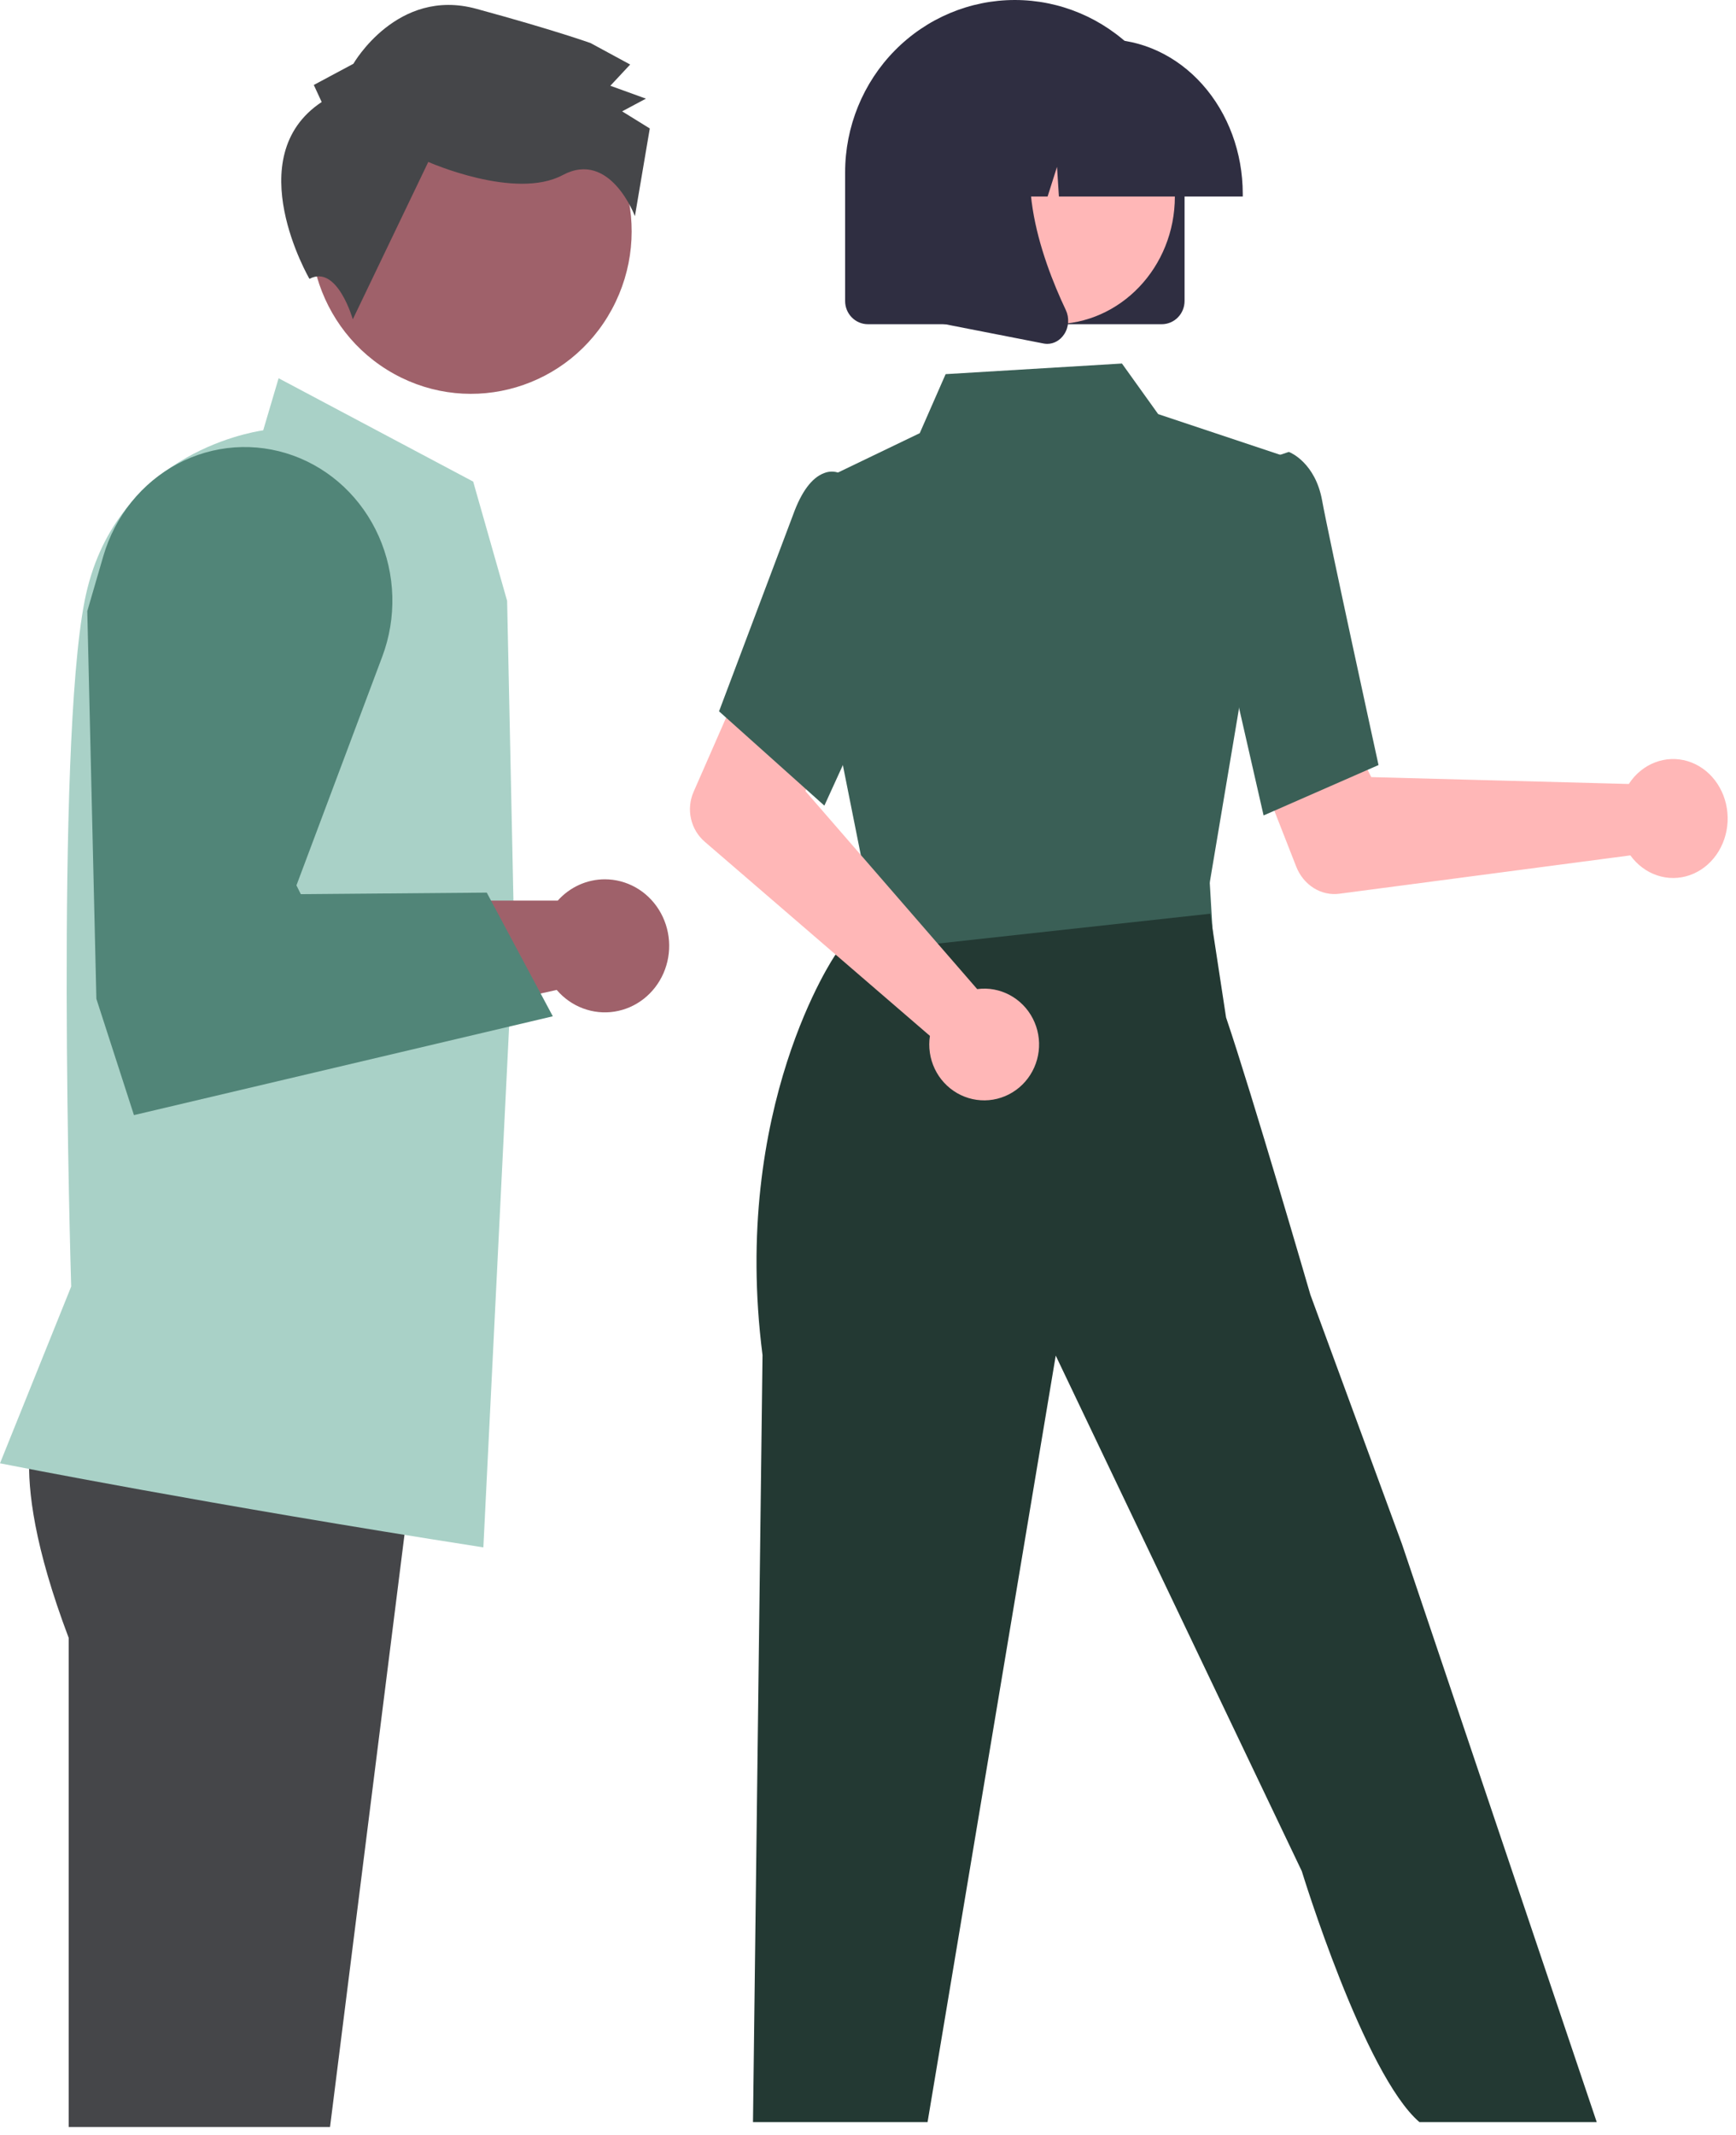 <svg width="179" height="220" viewBox="0 0 179 220" fill="none" xmlns="http://www.w3.org/2000/svg">
<path d="M4.279 145.294C4.279 145.294 0.004 150.092 7.083 168.795V219.207H34.029L43 147.879L4.279 145.294Z" fill="#454649"/>
<path d="M49.84 159.468L49.601 159.431C21.601 155.074 0.473 150.897 0.262 150.855L0 150.803L7.34 132.588C7.282 130.685 5.693 77.237 8.735 61.88C11.679 47.014 25.558 44.578 27.139 44.349L28.727 38.98L48.79 49.632L52.289 61.92L53 95.597L49.84 159.468Z" fill="#A9D1C7"/>
<path d="M62.365 90.619C61.453 90.619 60.551 90.814 59.715 91.192C58.88 91.569 58.129 92.122 57.51 92.814H23.469L11 95.558L13.047 111.882L57.403 102.02C58.137 102.877 59.068 103.531 60.109 103.921C61.151 104.311 62.27 104.425 63.365 104.253C64.461 104.081 65.497 103.628 66.379 102.935C67.261 102.243 67.961 101.333 68.416 100.288C68.871 99.244 69.065 98.099 68.981 96.957C68.897 95.815 68.538 94.713 67.936 93.751C67.335 92.79 66.51 91.999 65.536 91.452C64.563 90.905 63.473 90.619 62.365 90.619Z" fill="#9F616A"/>
<path d="M63.099 31.863C67.485 23.739 64.536 13.553 56.512 9.112C48.489 4.672 38.429 7.657 34.043 15.781C29.657 23.905 32.606 34.09 40.629 38.531C48.653 42.972 58.713 39.986 63.099 31.863Z" fill="#9F616A"/>
<path d="M33.168 10.514L32.356 8.756L36.438 6.572C36.438 6.572 40.942 -1.316 49.09 0.901C57.239 3.118 60.905 4.444 60.905 4.444L64.977 6.65L62.933 8.839L66.6 10.166L64.15 11.476L67 13.239L65.466 22.279C65.466 22.279 62.918 15.423 58.02 18.043C53.121 20.663 44.161 16.689 44.161 16.689L36.377 32.908C36.377 32.908 34.771 27.222 31.908 28.738C31.908 28.738 24.593 16.197 33.168 10.514Z" fill="#454649"/>
<path d="M13.812 114.92L9.937 102.936L9 62.985L10.651 57.316C11.245 55.276 12.23 53.382 13.545 51.747C14.86 50.111 16.48 48.769 18.306 47.8C20.132 46.832 22.127 46.256 24.172 46.108C26.218 45.961 28.27 46.244 30.208 46.941C32.145 47.638 33.928 48.734 35.448 50.164C36.968 51.595 38.194 53.329 39.054 55.264C39.914 57.2 40.39 59.295 40.452 61.426C40.514 63.557 40.162 65.678 39.417 67.664L30.567 91.243L31.017 92.151L50.19 91.99L57 104.736L13.812 114.92Z" fill="#518578"/>
<path d="M168.514 80.05C168.307 80.282 168.118 80.531 167.947 80.795L141.393 80.087L138.295 73.914L129.141 77.794L133.651 89.303C134.015 90.233 134.646 91.008 135.449 91.514C136.253 92.019 137.184 92.227 138.105 92.105L168.106 88.153C168.814 89.13 169.778 89.849 170.869 90.214C171.961 90.579 173.128 90.574 174.217 90.198C175.305 89.822 176.263 89.093 176.962 88.109C177.662 87.125 178.07 85.932 178.132 84.689C178.195 83.446 177.909 82.212 177.312 81.15C176.716 80.089 175.837 79.25 174.793 78.747C173.748 78.243 172.588 78.098 171.467 78.331C170.345 78.564 169.315 79.163 168.514 80.05Z" fill="#FFB7B7"/>
<path d="M124.472 86.45L125.141 97.785L105.594 99.974L85.141 102.263L91.16 85.051L124.472 86.45Z" fill="#3A5F56"/>
<path d="M124.224 92.012C124.01 91.926 102.673 83.48 89.567 90.386L89.245 90.556L86.63 77.46L85.141 49.304L94.835 44.642L97.504 38.558L115.685 37.463L119.421 42.677L132.141 46.919L124.538 92.138L124.224 92.012Z" fill="#3A5F56"/>
<path d="M126.141 65.864L128.201 48.138L132.891 46.574L132.97 46.606C133.078 46.65 135.627 47.718 136.325 51.583C136.995 55.293 142.039 78.38 142.09 78.612L142.141 78.843L130.289 84.037L126.141 65.864Z" fill="#3A5F56"/>
<path d="M146.361 218.702H164.641L144.555 159.118L135.114 133.429C135.114 133.429 129.126 112.831 126.421 104.859L124.788 94.164L86.139 98.397C86.139 98.397 75.345 114.083 78.624 139.651L77.641 218.702H95.641L108.857 139.705L134.229 192.836C134.229 192.836 140.639 213.788 146.361 218.702Z" fill="#233933"/>
<path d="M101.651 101.886C101.353 101.879 101.054 101.896 100.759 101.936L83.057 81.54L85.116 75.272L76.22 70.875L71.514 81.612C71.134 82.479 71.041 83.449 71.249 84.374C71.456 85.3 71.954 86.133 72.666 86.747L95.884 106.755C95.707 107.91 95.88 109.093 96.38 110.146C96.88 111.199 97.684 112.072 98.684 112.65C99.684 113.227 100.833 113.481 101.978 113.378C103.123 113.275 104.211 112.819 105.095 112.072C105.98 111.325 106.62 110.322 106.93 109.196C107.241 108.071 107.207 106.875 106.833 105.769C106.459 104.664 105.763 103.7 104.837 103.006C103.912 102.312 102.8 101.922 101.651 101.886Z" fill="#FFB7B7"/>
<path d="M74.141 73.307L81.769 53.071C82.626 50.685 83.701 49.236 84.962 48.763C85.211 48.659 85.48 48.604 85.752 48.602C86.025 48.599 86.295 48.65 86.545 48.749L89.966 52.774L93.141 65.195L85.001 83.027L74.141 73.307Z" fill="#3A5F56"/>
<path d="M119.79 33.413H89.491C88.868 33.412 88.271 33.16 87.83 32.713C87.389 32.265 87.141 31.659 87.141 31.026V17.767C87.141 13.055 88.984 8.536 92.266 5.204C95.548 1.872 99.999 0 104.641 0C109.282 0 113.733 1.872 117.015 5.204C120.297 8.536 122.141 13.055 122.141 17.767V31.026C122.14 31.659 121.892 32.265 121.451 32.713C121.011 33.16 120.413 33.412 119.79 33.413Z" fill="#2F2E41"/>
<path d="M108.641 33.413C115.544 33.413 121.141 27.52 121.141 20.25C121.141 12.981 115.544 7.088 108.641 7.088C101.737 7.088 96.141 12.981 96.141 20.25C96.141 27.52 101.737 33.413 108.641 33.413Z" fill="#FFB7B7"/>
<path d="M128.141 20.251H109.185L108.99 17.196L108.019 20.251H105.1L104.715 14.196L102.788 20.251H97.141V19.951C97.145 15.735 98.638 11.694 101.294 8.713C103.949 5.732 107.549 4.056 111.304 4.051H113.977C117.732 4.056 121.332 5.732 123.987 8.713C126.643 11.694 128.136 15.735 128.141 19.951L128.141 20.251Z" fill="#2F2E41"/>
<path d="M107.982 35.438C107.854 35.437 107.726 35.425 107.6 35.4L95.141 32.962V10.125H108.856L108.517 10.564C103.792 16.675 107.352 26.583 109.894 31.946C110.081 32.339 110.165 32.782 110.135 33.225C110.105 33.668 109.963 34.093 109.725 34.45C109.525 34.756 109.263 35.005 108.961 35.176C108.658 35.348 108.322 35.438 107.982 35.438Z" fill="#2F2E41"/>
</svg>
